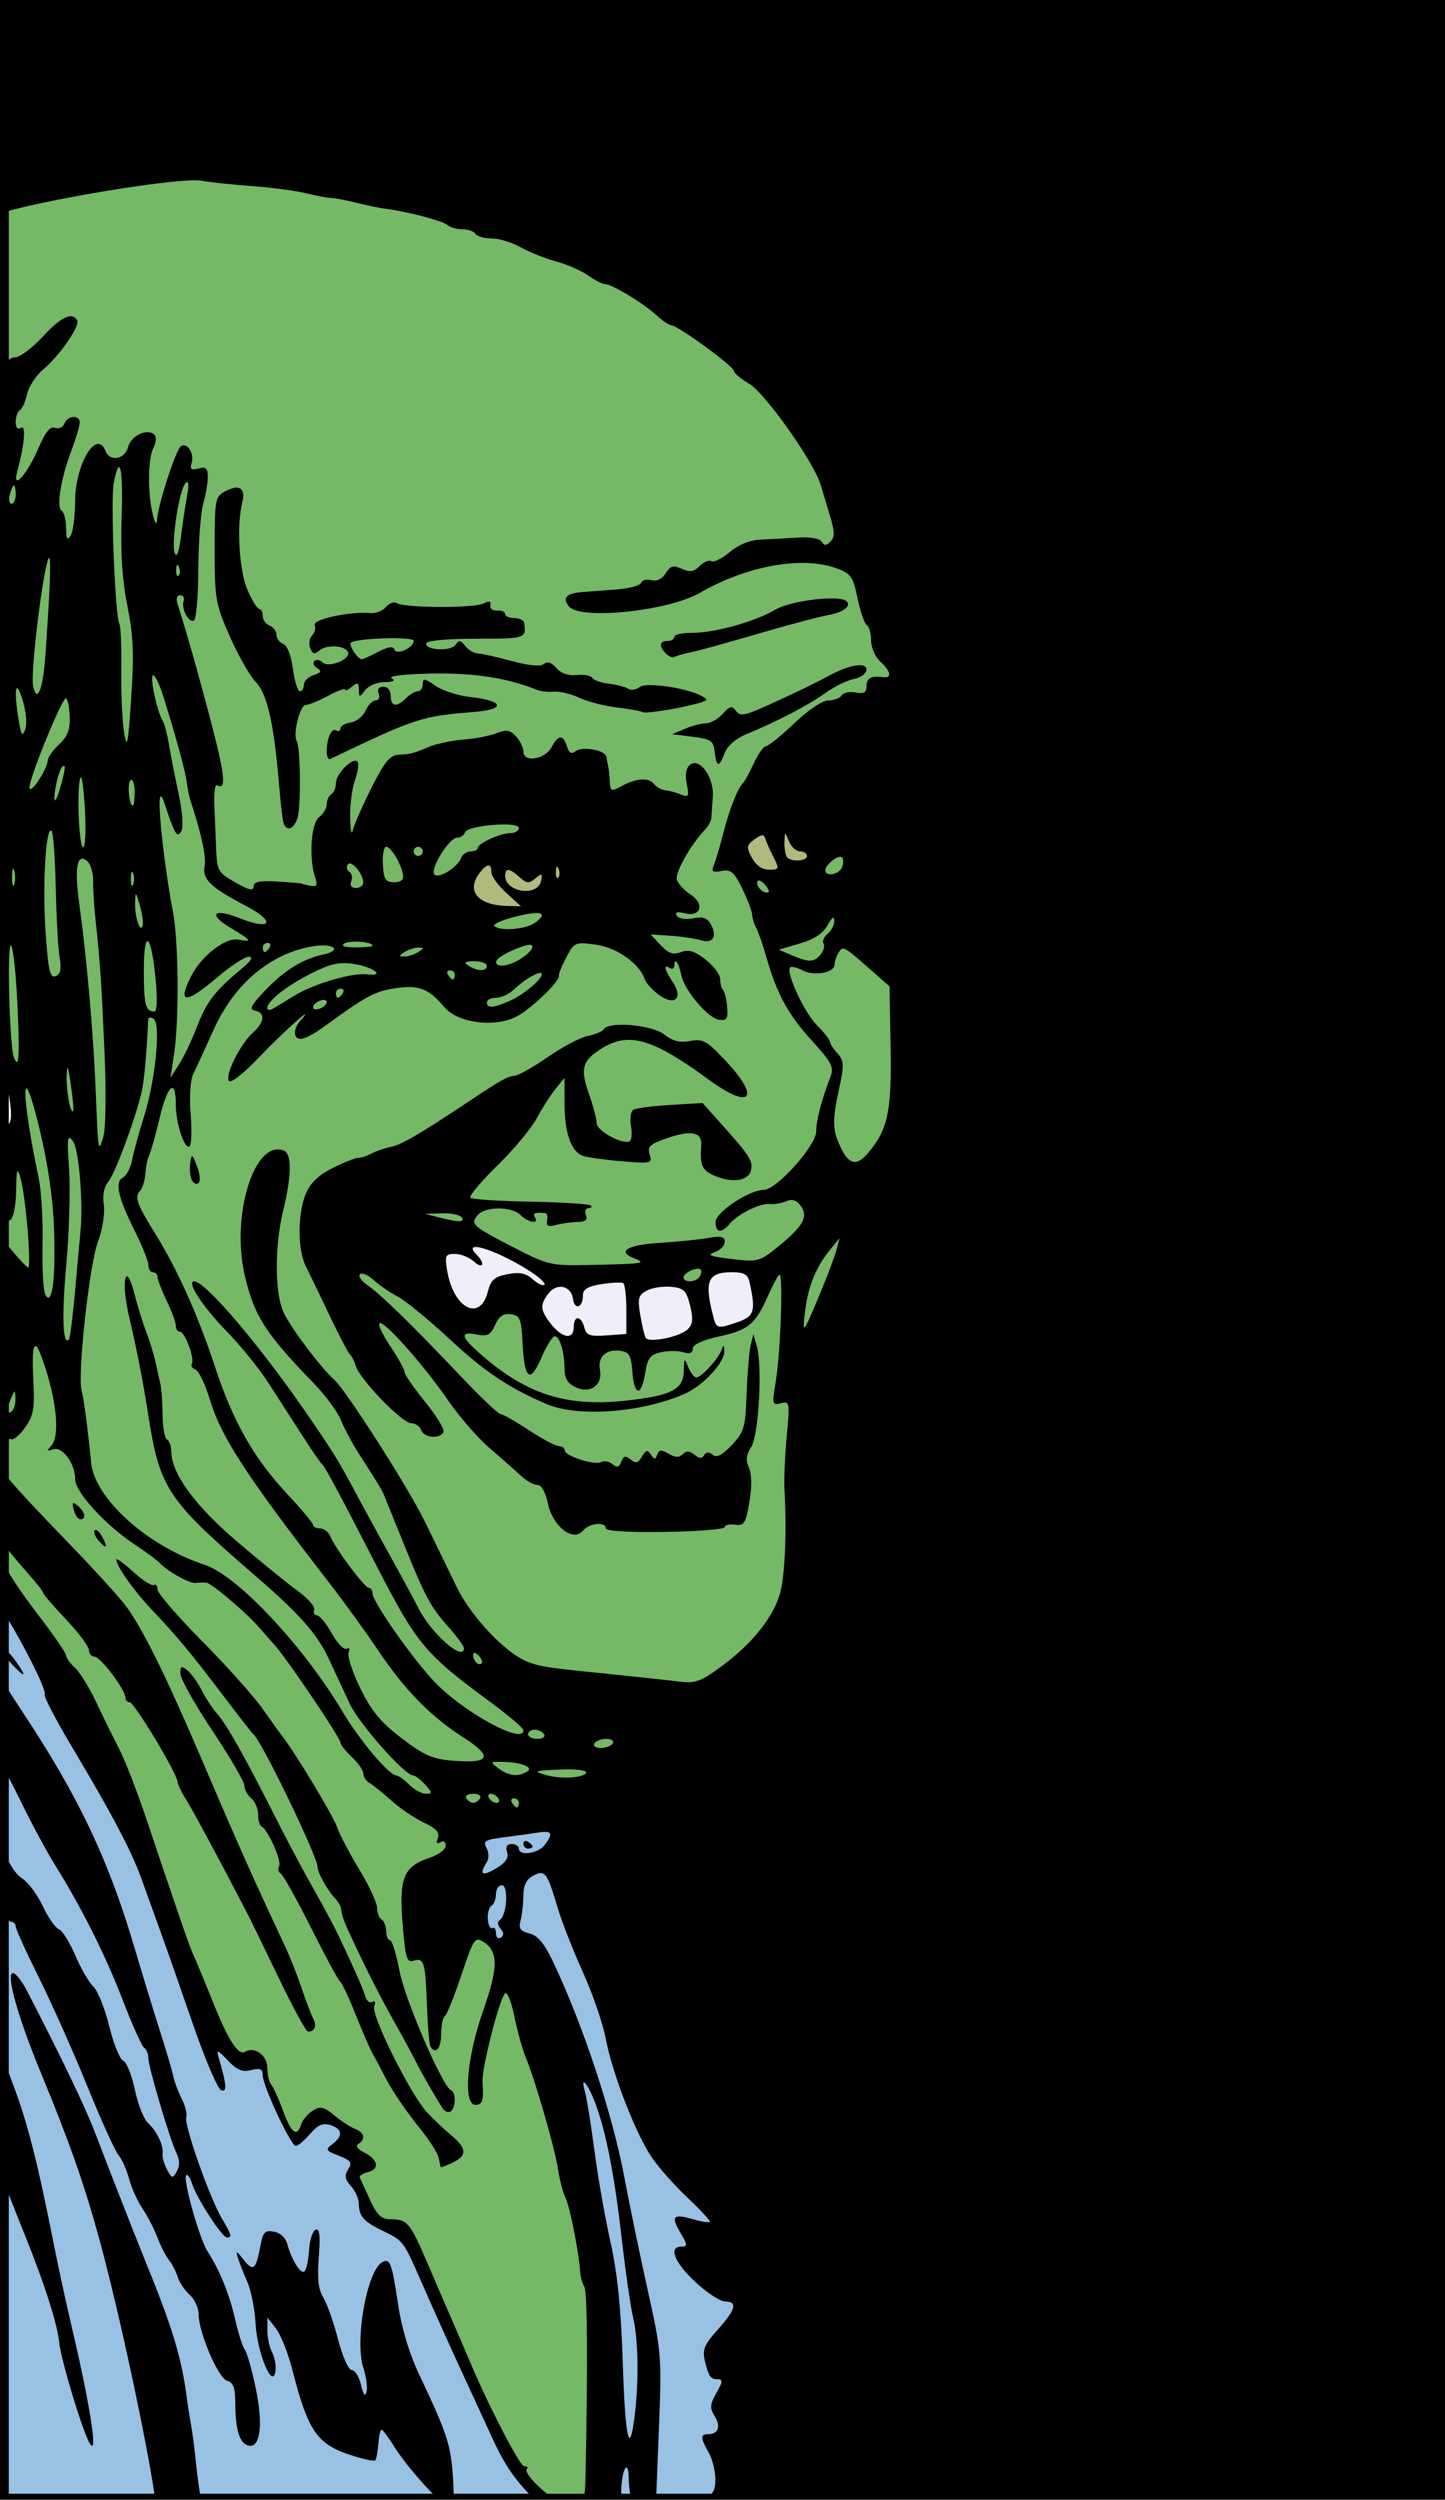 <?xml version="1.0" encoding="UTF-8"?>
<svg width="89.153mm" height="154.22mm" version="1.1" viewBox="0 0 315.9 546.46" xmlns="http://www.w3.org/2000/svg">
<g transform="translate(-406.68 -151.08)" fill-rule="evenodd">
<rect x="406.68" y="151.08" width="315.9" height="546.46"/>
<path d="m449.56 190.5c-7.017-0.093-30.953 3.933-40.953 6.66v32.572c0.442-0.345 0.886-0.533 1.336-0.533 1.052 0 3.781-2.025 6.062-4.5 3.994-4.333 6.382-5.479 7.533-3.617 0.724 1.171-3.755 7.682-7.385 10.736-1.592 1.34-3.187 3.768-3.545 5.396-0.358 1.629-1.067 3.219-1.574 3.533-0.508 0.314-0.924 1.47-0.924 2.57 0 1.255 0.429 1.734 1.152 1.287 1.155-0.714 0.782 3.635-0.824 9.594-1.161 4.308 2.147 0.652 4.627-5.113 1.54-3.579 2.602-4.887 3.647-4.486 0.811 0.311 1.73-0.1 2.043-0.916 0.69-1.799 3.356-1.985 3.356-0.234-2.8e-4 0.688-0.839 3.5-1.863 6.25-2.338 6.276-3.291 12.286-2.07 13.041 0.514 0.318 0.941 2.014 0.949 3.769 0.012 2.428 0.247 2.831 0.984 1.69 0.533-0.825 0.978-4.2 0.988-7.5 0.026-8.199 4.736-15.989 6.65-11 0.925 2.409 4.249 1.8 4.928-0.904 0.626-2.493 4.254-4.176 5.76-2.67 0.48 0.48 0.377 1.763-0.232 2.902-1.216 2.273-1.267 10.062-0.094 14.672 0.455 1.789 0.812 2.238 0.883 1.109 0.212-3.385 4.149-15.511 5.26-16.197 1.421-0.878 2.955 1.633 2.295 3.756-0.397 1.278-0.044 1.542 1.522 1.133 1.631-0.427 2.041-0.057 2.041 1.84 0 1.305-0.453 3.946-1.008 5.867-0.555 1.921-1.034 8.321-1.064 14.223-0.03 5.902-0.454 10.978-0.941 11.279-1.119 0.692-2.866-2.591-2.268-4.26 0.247-0.688-0.092-1.25-0.752-1.25-0.692 0-0.96 0.741-0.633 1.75 1.866 5.759 5.116 17.247 7.674 27.135 2.754 10.645 3.016 13.865 1.031 12.639-0.453-0.28-0.732 1.626-0.619 4.234s0.293 6.992 0.4 9.742c0.184 4.708 0.428 5.135 4.188 7.281 2.986 1.706 3.992 1.928 3.992 0.887 0-1.054 1.276-1.315 5.25-1.07 2.888 0.177 5.25 0.375 5.25 0.439 0 0.064 0.832 0.273 1.848 0.465 1.501 0.284 1.71-0.058 1.113-1.826-1.408-4.171-0.895-11.884 0.877-13.18 0.914-0.669 1.662-1.927 1.662-2.797 0-0.869 0.45-1.859 1-2.199s1-1.422 1-2.404c0-2.056 3.675-5.755 4.699-4.731 0.377 0.377 0.15 2.17-0.506 3.982-0.655 1.813-1.14 5.514-1.076 8.225s0.304 4.028 0.535 2.928 2.053-5.263 4.047-9.25c2.88-5.758 4.109-7.276 5.965-7.375 2.801-0.15 3.029-0.209 6.775-1.756 1.616-0.667 4.991-1.371 7.5-1.565 2.509-0.194 5.755-0.819 7.213-1.391 2.148-0.842 2.955-0.705 4.25 0.727 0.879 0.972 1.598 2.471 1.598 3.332 0 2.433 4.709 1.687 6.133-0.973 1.497-2.796 2.541-2.857 3.385-0.197 0.451 1.421 1.01 1.757 1.816 1.09 1.47-1.215 6.615-0.291 6.818 1.225 0.084 0.623 0.257 1.583 0.385 2.133 0.128 0.55 0.284 2.028 0.348 3.285 0.104 2.063 0.334 2.165 2.365 1.049 3.324-1.827 6.102-2.061 7.242-0.613 0.555 0.704 1.683 1.342 2.508 1.418s2.358 0.49 3.408 0.918c1.698 0.693 1.841 0.44 1.293-2.301-0.395-1.973-0.15-3.468 0.68-4.156 2.104-1.746 5.309 2.662 5.016 6.9-0.133 1.925-0.276 4.032-0.318 4.68-0.042 0.648-0.641 1.773-1.328 2.5-3.321 3.51-6.749 9.658-6.193 11.105 0.337 0.878 1.685 2.299 2.996 3.158 3.136 2.055 2.229 4.971-1.272 4.092-1.695-0.425-2.23-0.264-1.742 0.525 0.41 0.663 1.9 0.903 3.562 0.57 2.196-0.439 3.107-0.11 3.926 1.42 1.405 2.625 0.326 4.197-2.307 3.361-1.161-0.369-4.096-0.803-6.521-0.967l-4.41-0.299 2.217 2.359c1.717 1.828 2.716 2.17 4.434 1.518 1.685-0.641 2.977-0.247 5.389 1.641 1.744 1.365 3.172 3.274 3.172 4.242s0.291 2.051 0.646 2.406c0.355 0.355 0.756 2.031 0.889 3.723 0.204 2.588-0.082 3.026-1.795 2.769-2.436-0.365-7.599-6.482-8.229-9.748-0.502-2.606-1.512-4.051-1.512-2.164 0 0.674-0.45 0.947-1 0.607-1.463-0.904-1.225 0.229 0.648 3.088 2.339 3.57 0.443 5.303-3.035 2.775-1.409-1.024-2.804-2.572-3.1-3.438-1.171-3.434-6.11-6.907-10.719-7.539-4.468-0.612-4.672-0.526-6.41 2.74-0.987 1.855-1.719 3.664-1.625 4.019 0.311 1.175-6.201 7.432-9.391 9.021-4.852 2.418-12.777 1.324-15.717-2.17-3.421-4.065-5.565-4.866-10.852-4.053-4.344 0.668-6.244 1.708-15.697 8.584-1.869 1.359-4.006 2.471-4.75 2.471-1.696 0-1.752-2.153-0.104-4.002 3.764-4.221-3.491 2.185-8.865 7.828-3.652 3.834-6.385 5.982-6.787 5.332-0.845-1.367 2.497-8.03 5.297-10.562 2.54-2.297 2.718-4.33 0.418-4.773-1.337-0.258-0.869-1.185 2.25-4.455 4.198-4.401 8.205-6.866 12.729-7.83 4.122-0.879 2.297-2.502-2.059-1.83-9.353 1.442-17.386 8.118-21.943 18.236-1.872 4.156-3.893 8.547-4.488 9.756-0.63 1.279-0.861 4.942-0.555 8.762 0.29 3.61 0.172 6.783-0.262 7.051-1.089 0.673-2.984-5.106-2.984-9.102 0-5.946-1.756-4.53-3.531 2.848-0.959 3.984-2 7.692-2.316 8.24-0.316 0.549-0.674 2.296-0.795 3.883-0.121 1.587-0.667 3.329-1.211 3.873-1.235 1.235-0.628 2.929 3.312 9.246 4.801 7.697 9.436 18.003 13.07 29.057 4 12.168 8.54 20.157 15.922 28.025 3.053 3.254 5.549 6.255 5.549 6.668 0 0.413 0.691 0.75 1.533 0.75 0.843 0 1.855 0.787 2.25 1.75 1.107 2.696 7.502 11.25 8.41 11.25 0.444 0 0.807 0.54 0.807 1.199 0 1.753 8.211 13.558 13.197 18.975 6.201 6.736 19.803 14.268 19.803 10.965 0-0.474-3.263-3.26-7.25-6.189-14.195-10.43-16.039-12.629-24.695-29.449-8.472-16.463-11.446-22.014-12.057-22.5-0.346-0.275-2.286-3.087-4.312-6.25s-5.353-8.329-7.393-11.482c-2.039-3.153-5.977-8.051-8.75-10.885-5.573-5.696-9.331-11.383-7.521-11.383 2.544 0 15.121 14.927 25.699 30.5 5.309 7.816 5.849 8.706 10.025 16.518 1.622 3.034 4.948 9.109 7.389 13.5 2.441 4.391 5.097 9.302 5.902 10.914 2.76 5.526 9.963 11.851 9.963 8.75 0-0.45-1.55-2.561-3.445-4.691-3.895-4.378-5.029-6.505-9.869-18.49-1.888-4.675-3.712-9.175-4.053-10-0.623-1.508-0.989-2.117-5.701-9.482-1.413-2.209-3.152-5.471-3.863-7.246-0.711-1.776-3.379-5.382-5.93-8.016-10.571-10.914-12.984-14.674-15.039-23.447-3.095-13.21 2.06-29.879 8.479-27.416 1.811 0.695 1.777 5.343-0.098 13.107-1.866 7.727-1.877 17.617-0.023 22.053 1.288 3.084 8.093 12.181 11.172 14.938 2.623 2.348 16.223 23.641 19.807 31.01 2.14 4.4 5.281 10.849 6.979 14.332 3.196 6.557 10.758 14.52 15.516 16.336 2.88 1.099 4.221 1.296 19.07 2.795 5.775 0.583 12.209 1.28 14.295 1.549 3.244 0.417 4.563-0.081 9.107-3.438 6.401-4.729 10.875-10.222 12.566-15.424 1.161-3.57 1.64-13.655 1.1-23.15-0.125-2.2 0.096-7.462 0.492-11.693 0.69-7.374 0.637-7.67-1.283-7.168-1.897 0.496-1.957 0.241-1.115-4.807 1.058-6.348 1.65-23.833 0.789-23.301-0.332 0.205-1.463 2.308-2.514 4.672-2.748 6.183-4.245 7.42-10.688 8.844-3.676 0.813-5.75 1.779-5.75 2.68 0 0.958-0.645 1.204-2.022 0.768-1.112-0.353-3.309-0.361-4.881-0.016-2.399 0.527-2.961 1.263-3.49 4.576-0.833 5.209-2.412 5.037-2.799-0.305-0.258-3.566-0.679-4.302-2.613-4.576-3.098-0.439-5.012 1.334-4.475 4.144 0.637 3.333-2.054 5.308-5.25 3.852-1.755-0.8-2.475-1.929-2.484-3.898-0.019-3.816-1.035-7.271-2.139-7.271-0.505 0-1.818 2.1-2.918 4.666-2.476 5.776-3.719 4.821-4.125-3.166-0.272-5.343-0.55-6.035-2.545-6.318-1.622-0.23-2.574 0.415-3.449 2.336-1.005 2.207-1.681 2.559-4.01 2.094-3.535-0.707-3.55 0.336-0.051 3.51 10.484 9.508 19.422 12.457 33.039 10.904 9.709-1.107 12.189-2.424 12.275-6.516 0.059-2.803 0.125-2.855 0.967-0.76 0.497 1.238 1.292 2.25 1.764 2.25 1.089 0 4.777-4.023 5.5-6 0.449-1.227 0.562-1.195 0.627 0.174 0.119 2.52-4.691 7.698-8.791 9.463-9.558 4.114-23.289 5.096-30.131 2.156-8.22-3.532-13.44-7.023-21-14.045-4.675-4.342-9.85-8.589-11.5-9.438-1.65-0.849-4.011-2.468-5.246-3.598s-2.585-1.706-3-1.281c-0.415 0.425 0.336 1.513 1.668 2.42 2.839 1.933 9.513 8.45 20.395 19.914 4.299 4.529 8.199 8.234 8.664 8.234 0.465 0 3.237 1.575 6.16 3.5 2.923 1.925 5.888 3.5 6.588 3.5 0.7 0 1.272 0.416 1.272 0.924 0 1.249 6.693 3.386 8.025 2.562 0.585-0.361 1.666-0.158 2.402 0.453 1.016 0.843 1.492 0.717 1.969-0.525 0.493-1.284 0.932-1.386 2.035-0.471 1.106 0.918 1.636 0.782 2.471-0.637 0.862-1.465 1.231-1.549 1.959-0.443 0.758 1.151 0.973 1.151 1.387 0 0.389-1.082 0.905-1.119 2.494-0.184 1.44 0.848 2.307 0.873 3.088 0.092 0.781-0.781 1.494-0.749 2.539 0.119 1.038 0.861 1.647 0.893 2.131 0.109 0.457-0.74 1.072-0.77 1.887-0.094 0.859 0.713 2.059 0.099 4.16-2.127 2.698-2.859 2.979-3.826 3.242-11.203 0.159-4.441 0.554-9.201 0.879-10.576l0.592-2.5 0.75 2.627c1.268 4.436 0.427 19.557-1.228 22.092-1.101 1.685-1.229 2.866-0.492 4.512 0.634 1.415 0.673 4.155 0.105 7.5-0.794 4.681-1.146 5.235-3.144 4.957-1.238-0.172-2.25 0.067-2.25 0.531 0 0.464-5.85 0.934-13 1.045-7.98 0.124-13-0.178-13-0.781 0-1.524-3.609-1.157-4.99 0.508-2.124 2.559-6.596-0.884-7.652-5.891-0.531-2.517-1.426-4.1-2.316-4.1-0.798 0-2.412-0.9-3.588-2s-4.236-3.8-6.803-6-6.68-6.925-9.141-10.5c-5.383-7.82-14.163-17.679-15-16.842-0.331 0.331 0.768 2.634 2.443 5.117 1.676 2.483 3.047 4.972 3.047 5.529s2.052 3.53 4.559 6.607c2.506 3.077 4.278 6.043 3.939 6.592-0.942 1.524-4.211 1.185-4.859-0.504-0.317-0.825-1.312-1.5-2.213-1.5-1.933 0-11.143-9.516-12.061-12.461-0.349-1.121-0.925-2.264-1.279-2.539-0.355-0.275-2.36-4.1-4.457-8.5s-4.446-9.273-5.221-10.83c-1.812-3.644-1.805-11.476 0.016-15.832 0.987-2.362 2.784-4.085 5.859-5.621 2.44-1.218 4.955-2.217 5.59-2.217s1.936-0.423 2.891-0.939 2.912-1.185 4.35-1.484c2.293-0.478 6.395-2.884 17.287-10.143 6.702-4.466 8.175-5.291 9.6-5.361 0.825-0.041 4.118-1.891 7.316-4.111s7.144-4.302 8.77-4.627c1.625-0.325 3.198-0.984 3.494-1.463 1.095-1.772 10.5-0.952 13.168 1.147 1.863 1.466 3.421 1.854 5.703 1.426 2.801-0.525 3.646-0.046 7.844 4.441 7.685 8.216 5.332 10.701-3.795 4.01-12.214-8.955-17.382-10.483-23.283-6.885-4.37 2.664-4.88 4.442-2.889 10.049 0.92 2.591 1.672 5.46 1.672 6.375 0 1.671 5.802 4.807 7.244 3.916 0.42-0.26 0.535-1.767 0.256-3.35s-0.043-3.164 0.523-3.514c0.566-0.35 4.202-0.825 8.08-1.057l7.051-0.422 3.35 3.746c6.911 7.726 7.575 8.701 7.289 10.699-0.36 2.513-3.849 3.18-7.887 1.508-2.855-1.182-3.39-2.344-3.041-6.596 0.246-2.995-2.034-3.527-7.357-1.713-3.888 1.325-4.477 1.868-3.924 3.609 0.624 1.966 0.37 2.026-6.217 1.467-3.777-0.32-7.593-0.866-8.48-1.211-2.478-0.963-3.884-5.032-3.908-11.314l-0.021-5.703-2.012 2.5c-1.107 1.375-2.936 4.247-4.064 6.381-1.129 2.134-4.995 6.765-8.592 10.291-3.596 3.526-6.254 6.697-5.906 7.045 0.348 0.348 6.287 0.736 13.197 0.863 6.91 0.127 12.831 0.499 13.158 0.826 0.327 0.327 0.085 0.594-0.539 0.594-0.624 0-0.877 0.675-0.561 1.5 0.411 1.07-0.1 1.504-1.781 1.514-1.296 8e-3 -3.403 0.294-4.682 0.637-1.776 0.475-2.248 0.252-2-0.947 0.179-0.864-0.013-1.601-0.426-1.637-2.251-0.197-2.807 0.033-2.25 0.934 0.965 1.561-1.469 1.173-3.143-0.5-1.955-1.955-7.757-1.928-9.393 0.043-1.624 1.957-1.161 2.366 8.115 7.15 7.197 3.712 8.006 3.899 16 3.731 12.41-0.262 12.941-0.343 10.002-1.518-3.77-1.507-1.25-2.914 5.998-3.35 3.531-0.212 8.107-0.677 10.17-1.033 2.949-0.509 3.75-0.327 3.75 0.848 0 0.822-1.012 1.843-2.25 2.269-1.74 0.599-0.89 0.934 3.75 1.471 5.808 0.672 6.137 0.584 10.252-2.775 5.445-4.445 6.576-6.507 4.856-8.859-0.935-1.278-1.868-1.564-3.213-0.984-1.042 0.449-2.657 0.723-3.59 0.609-2.054-0.251-6.962 2.18-8.75 4.334-1.77 2.133-3.055 1.967-3.055-0.393 0-2.143 7.33-7.043 10.537-7.043 2.784 0 11.463-9.686 11.463-12.793 0-2.421 1.137-6.765 3.148-12.045 0.761-1.998 0.155-3.144-4.152-7.857-5.14-5.624-7.667-10.284-9.924-18.305-0.697-2.475-1.673-5.281-2.17-6.236-0.496-0.955-0.902-2.275-0.902-2.934 0-0.659-0.96-3.182-2.133-5.606-1.809-3.736-2.503-4.336-4.559-3.943-1.942 0.371-2.285 0.141-1.723-1.158 0.386-0.892 1.335-4.098 2.107-7.123 1.352-5.294 3.198-9.953 4.357-11 0.305-0.275 1.339-2.188 2.299-4.25s2.163-3.75 2.674-3.75 3.289-2.25 6.172-5c3.069-2.928 6.164-5 7.465-5 1.222 0 2.526-0.492 2.898-1.094s1.748-0.889 3.059-0.639c1.82 0.348 2.383 0.015 2.383-1.406 0-1.776 1.001-2.293 3.75-1.935 1.866 0.242 1.511-1.38-0.75-3.426-1.1-0.995-2-3.063-2-4.596s-0.419-3.044-0.932-3.361-1.427-2.96-2.031-5.871c-0.994-4.786-1.442-5.416-4.672-6.584-7.486-2.707-19.558-0.518-29.832 5.41-6.861 3.959-26.076 5.963-28.553 2.978-1.561-1.881-0.663-2.88 2.84-3.162 1.475-0.119 4.904-0.382 7.621-0.584 2.717-0.202 5.1-0.852 5.297-1.443 0.197-0.591 1.205-0.853 2.24-0.582 1.18 0.308 2.348-0.253 3.129-1.504 1.021-1.635 1.657-1.811 3.51-0.967 1.756 0.8 2.627 0.666 3.902-0.609 0.903-0.903 2.065-1.382 2.582-1.062 0.517 0.319 2.315-0.576 3.996-1.99 1.928-1.622 4.414-2.629 6.731-2.727 2.02-0.085 5.686-0.287 8.146-0.447 2.672-0.174 4.771 0.187 5.209 0.896 0.565 0.914 1.013 0.909 1.945-0.023 0.949-0.949 0.933-2.139-0.074-5.49-0.708-2.354-1.653-5.493-2.1-6.975-1.498-4.972-12.119-19.971-15.594-22.021-1.848-1.091-3.361-2.364-3.361-2.832 0-0.975-12.3-9.953-13.637-9.953-0.486 0-2.004-1.023-3.373-2.275-2.909-2.66-9.643-6.725-11.143-6.725-0.571 0-2.236-0.853-3.701-1.897-1.465-1.043-4.606-2.42-6.979-3.059-2.373-0.639-5.87-2.036-7.771-3.103s-4.766-1.941-6.367-1.941-3.189-0.45-3.529-1-1.627-1-2.859-1-2.667-0.402-3.189-0.895c-0.957-0.901-8.809-2.982-13.451-3.566-1.375-0.173-4.3-0.77-6.5-1.326-2.2-0.556-4.675-1.029-5.5-1.051-0.825-0.021-3.3-0.486-5.5-1.031-2.2-0.545-7.6-1.259-12-1.586s-9.208-0.838-10.684-1.135c-0.329-0.066-0.791-0.102-1.367-0.109zm-16.889 62.695c-0.302 0.038-0.691 1.184-1.137 3.562-0.705 3.76 0.328 29.231 1.246 30.717 0.296 0.479 0.483 5.002 0.414 10.049-0.069 5.047 0.209 11.201 0.617 13.676 0.633 3.835 0.86 2.727 1.547-7.5 0.645-9.602 0.478-13.633-0.834-20.18-1.132-5.645-1.521-11.612-1.26-19.25 0.246-7.173-0.017-11.146-0.594-11.074zm14.986 3.289c-0.1-0.026-0.237 0.045-0.41 0.215-1.384 1.357-3.206 13.171-2.359 15.295 0.435 1.091 0.92-0.199 1.346-3.576 0.366-2.905 0.974-6.955 1.35-9 0.348-1.892 0.375-2.856 0.074-2.934zm-37.93 0.715c-0.211 0-0.619 0.9-0.906 2-0.288 1.1-0.116 2 0.383 2s0.906-0.9 0.906-2-0.172-2-0.383-2zm7.695 15.822c-0.086-0.012-0.198 0.215-0.334 0.678-1.389 4.714-3.704 24.478-3.186 27.191 0.804 4.203 2.158 1.051 2.674-6.227 1.032-14.545 1.309-21.579 0.846-21.643zm28.053 1.523c-0.152-0.023-0.255 0.344-0.285 1.072-0.043 1.054 0.193 1.645 0.525 1.312 0.332-0.332 0.367-1.196 0.078-1.918-0.12-0.299-0.227-0.453-0.318-0.467zm-5.289 24.141c-0.029-3e-3 -0.056 3e-3 -0.08 0.018-0.709 0.438 0.961 8.137 2.17 10.004 0.359 0.554 0.95 2.804 1.312 5 0.362 2.196 1.313 7.052 2.113 10.791 0.872 4.077 1.108 7.416 0.59 8.342-0.866 1.547-1.468 0.539-3.611-6.033-1.281-3.928-1.477-0.688-0.494 8.117 0.56 5.013 1.559 11.771 2.221 15.018 1.325 6.497 1.489 23.923 0.299 31.758l-0.76 5 1.908-3c1.05-1.65 2.762-5.235 3.803-7.969 2.15-5.646 3.966-8.013 9.953-12.979 2.008-1.665 2.485-2.5 1.441-2.522-0.858-0.017-3.933 1.994-6.832 4.469-7.048 6.016-8.905 5.875-5.644-0.43 2.229-4.311 7.476-8.314 10.211-7.791 3.222 0.616 2.942 0.203-1.768-2.606-4.959-2.957-3.616-4.34 2.023-2.084 6.985 2.795 8.035 0.812 1.412-2.668-7.801-4.1-9.594-5.832-9.039-8.734 0.381-1.991-0.752-7.231-3.068-14.188-0.275-0.825-0.643-2.625-0.818-4-0.324-2.546-2.174-9.341-5.094-18.715-0.838-2.689-1.811-4.749-2.248-4.799zm-29.814 2.842c-0.402 0.151-0.308 2.758 0.41 7.106 0.541 3.273 0.778 3.584 1.416 1.859 0.439-1.188 0.186-3.933-0.594-6.432-0.571-1.83-0.991-2.624-1.232-2.533zm10.764 2.188c-0.737-0.456-8.028 17.305-8.018 19.531 4e-3 0.8 0.899 0.103 1.992-1.547s1.99-3.583 1.994-4.297c4e-3 -0.714 1.121-2.33 2.482-3.592 1.85-1.715 2.44-3.229 2.336-5.994-0.076-2.035-0.431-3.881-0.787-4.102zm-0.479 14.762c-0.086-9e-3 -0.203 0.064-0.354 0.223-0.522 0.55-1.222 2.8-1.555 5-0.648 4.284 0.499 2.353 1.783-3 0.343-1.429 0.382-2.196 0.125-2.223zm3.686 2.516c-0.087 8e-3 -0.17 0.24-0.248 0.707-0.701 4.211 0.064 16.207 0.922 14.449 0.389-0.797 0.453-5.049 0.143-9.449-0.264-3.737-0.556-5.731-0.816-5.707zm11.076 0.58c-0.056-6e-3 -0.114 8e-3 -0.174 0.045-0.806 0.498-0.366 5.582 0.482 5.582 0.211 0 0.383-1.376 0.383-3.059 0-1.472-0.298-2.525-0.691-2.568zm81.1 9.736c-3.346 0.04-7.867 0.768-8.191 1.74-0.211 0.633-0.984 1.15-1.719 1.15-1.686 0-5.851 6.619-5.016 7.971 0.746 1.206 5.079-1.385 5.902-3.529 0.304-0.792 1.242-1.441 2.084-1.441 0.842 0 1.535-0.338 1.539-0.75 0.011-1.015 4.957-3.25 7.191-3.25 0.99 0 1.801-0.505 1.801-1.123 0-0.567-1.584-0.791-3.592-0.768zm-98.668 1.336c-1.186-0.377-1.903 11.995-1.223 21.969 0.587 8.615 0.969 10.338 2.189 9.869 1.091-0.419 1.323-1.513 0.887-4.176-0.325-1.984-0.704-8.857-0.842-15.273-0.138-6.417-0.542-11.956-0.896-12.311-0.039-0.039-0.077-0.066-0.115-0.078zm73.248 3.555c-0.518 0-0.84 1.742-0.715 3.871 0.192 3.264 0.575 3.871 2.451 3.875 1.5 3e-3 2.136-0.525 1.951-1.621-0.413-2.455-2.623-6.125-3.688-6.125zm7.012 0c-0.55 0-1 0.45-1 1s0.45 1 1 1 1-0.45 1-1-0.45-1-1-1zm92.287 2.18c-1.039-0.027-3.287 1.84-3.287 2.943 0 1.509 3.034 0.956 3.656-0.666 0.326-0.849 0.322-1.813-8e-3 -2.143-0.089-0.089-0.213-0.131-0.361-0.135zm-165.77 0.41c-1.288 0.102-1.511 3.575-0.604 10.037 1.545 10.997 3.053 27.992 3.539 39.873 0.596 14.566 0.579 14.453 1.674 11 0.551-1.737 0.683-9.317 0.314-18-0.659-15.513-0.969-20.141-1.98-29.5-0.327-3.025-0.568-6.91-0.535-8.635 0.033-1.724-0.574-3.661-1.348-4.303-0.41-0.34-0.763-0.496-1.061-0.473zm58.408 1.047c-0.139 0.02-0.256 0.095-0.342 0.234-0.337 0.545-0.174 1.261 0.361 1.592 0.535 0.331 0.718 1.263 0.408 2.07-0.351 0.915 0.043 1.467 1.045 1.467 0.884 0 1.592-0.562 1.574-1.25-0.044-1.717-2.077-4.254-3.047-4.113zm-73.492 1.16c-0.129 0.07-0.222 0.672-0.234 1.703-0.02 1.65 0.187 2.447 0.461 1.77 0.274-0.677 0.291-2.027 0.037-3-0.095-0.365-0.186-0.514-0.264-0.473zm26.037 0.666c-0.181-0.067-0.308 0.506-0.309 1.537 0 1.375 0.227 1.938 0.504 1.25s0.277-1.812 0-2.5c-0.069-0.172-0.135-0.265-0.195-0.287zm136.91 1.887c-0.047 9e-3 -0.086 0.029-0.117 0.06-0.693 0.694 0.715 2.59 1.924 2.59 0.663 0 0.588-0.573-0.201-1.523-0.609-0.734-1.279-1.192-1.605-1.127zm-136.11 3.055c-0.102 0.073-0.137 0.676-0.174 1.764-0.103 3.057 1.094 6.783 1.647 5.125 0.203-0.609-0.064-2.611-0.594-4.449-0.505-1.752-0.748-2.534-0.879-2.439zm87.549 4.074c-0.987 3e-3 -2.567 0.267-4.689 0.811-2.846 0.728-4.864 1.636-4.482 2.018 1.21 1.21 6.904 0.748 8.918-0.725 1.894-1.385 1.898-2.108 0.254-2.103zm64.918 1.043c-0.237-8e-3 -0.655 0.532-1.24 1.609-0.967 1.78-2.921 3.072-6.045 3.994l-4.615 1.363 2.836 1.211c3.763 1.608 4.858 1.581 6.299-0.154 0.665-0.801 0.949-1.875 0.633-2.387-0.316-0.512 0.095-1.486 0.914-2.166 0.819-0.68 1.471-1.968 1.449-2.863-0.01-0.4-0.088-0.603-0.23-0.607zm-149.91 5.096c-0.47-0.021-0.818 2.104-0.818 6.518 0 7.404 0.38 8.865 2.297 8.865 0.593 0 0.692-2.785 0.26-7.25-0.516-5.329-1.206-8.109-1.738-8.133zm45.488 0.104c-1.052-5.1e-4 -2.036 0.127-2.492 0.416-0.838 0.531 0.045 0.838 2.436 0.848 2.062 8e-3 3.75-0.156 3.75-0.367 0-0.542-1.941-0.896-3.693-0.896zm-19.246 0.279c-0.582 0-1.061 0.45-1.061 1s0.199 1 0.441 1 0.719-0.45 1.059-1 0.143-1-0.439-1zm57.324 0.412c-0.275-9e-3 -0.652 0.057-1.135 0.211-3.336 1.066-6.25 2.72-6.25 3.547 0 1.358 2.892 0.947 5.535-0.785 2.311-1.514 3.039-2.935 1.85-2.973zm-113.49 0.15c-0.81 0.5-0.23 21.782 0.662 24.332 1.147 3.278 1.376-0.328 0.775-12.18-0.352-6.954-0.999-12.423-1.438-12.152zm89.102 0.469c-0.825 0-2.175 0.436-3 0.969-1.333 0.862-1.333 0.971 0 0.971 0.825 0 2.175-0.438 3-0.971 1.333-0.862 1.333-0.969 0-0.969zm92.764 0.227c-0.341 0.052-0.552 0.379-0.854 0.855-0.483 0.763-0.886 1.942-0.895 2.619-0.022 1.809-4.49 2.619-7.008 1.272-1.198-0.641-2.413-0.931-2.699-0.645-1.02 1.02 3.084 9.881 5.863 12.66 1.555 1.555 2.828 3.165 2.828 3.576s0.739 1.564 1.641 2.561c1.468 1.622 1.499 2.469 0.289 8.078-1.498 6.943-1.389 8.971 0.701 13.016 1.669 3.229 3.302 3.478 5.555 0.848 4.481-5.233 5.319-9.045 5.076-23.098l-0.234-13.5-3.764-3.309c-4.368-3.84-5.749-5.049-6.5-4.934zm-80.514 2.758c-2.143 0.012-2.419 0.229-1.25 0.984 1.956 1.264 4 1.264 4 0 0-0.55-1.238-0.993-2.75-0.984zm-28.449 0.402c-2.081-5e-3 -3.93 0.614-7.059 2.18-5.428 2.716-9.742 6.098-9.742 7.637 0 0.487 0.562 0.553 1.25 0.146 0.688-0.406 2.825-1.704 4.75-2.883 4.226-2.589 12.613-5.033 15.863-4.623 4.046 0.511 1.414-1.574-2.848-2.256-0.802-0.128-1.521-0.2-2.215-0.201zm23.141 1.582c-0.582 0-0.781 0.45-0.441 1s0.818 1 1.061 1 0.439-0.45 0.439-1-0.476-1-1.059-1zm19.707 0.553c-0.971 0.029-3.751 1.731-5.812 3.697-1.009 0.963-2.736 1.75-3.836 1.75s-2 0.45-2 1c0 1.315 1.29 1.264 4.703-0.189 3.169-1.349 7.297-4.739 7.297-5.992 0-0.189-0.128-0.272-0.352-0.266zm-43.588 3.447c-0.582 0-1.061 0.45-1.061 1s0.199 1 0.441 1 0.719-0.45 1.059-1 0.143-1-0.439-1zm-3.607 2.471c-0.111-0.01-0.237-5e-3 -0.371 0.014-0.179 0.025-0.376 0.075-0.582 0.154-0.825 0.317-1.5 0.964-1.5 1.438 0 0.474 0.675 0.602 1.5 0.285 0.825-0.317 1.5-0.962 1.5-1.435 0-0.267-0.213-0.425-0.547-0.455zm-38.131 3.856c-0.212 0.02-0.348 0.143-0.357 0.365-0.313 7.12-0.878 13.404-1.422 15.809-1.3 5.753-5.846 18.013-7.309 19.711-0.934 1.084-1.291 2.915-0.977 5 0.288 1.907-0.274 5.39-1.338 8.289-1.837 5.005-4.46 29.094-3.519 32.322 0.45 1.544 1.297 7.947 2.103 15.904 0.788 7.776 12.377 18.164 24.789 22.219 7.119 2.326 21.549 17.682 30.119 32.055 3.806 6.382 10.221 14 11.791 14 0.438 0 1.697 0.9 2.797 2s2.746 2 3.656 2c1.488 0 1.471-0.201-0.156-2-0.995-1.1-2.17-2-2.611-2-1.845 0-11.874-11.356-13.904-15.744-1.21-2.615-3.269-7.039-4.578-9.83-2.517-5.368-6.408-9.764-15.857-17.926-19.543-16.879-21.043-19.136-23.609-35.5-1.204-7.678-2.302-13.295-4.209-21.547-1.77-7.66-0.687-12.135 1.18-4.873 0.695 2.706 1.868 6.495 2.606 8.42s1.639 4.85 2.006 6.5 0.87 3.9 1.117 5c0.247 1.1 0.455 4.127 0.463 6.727 8e-3 2.6 0.439 4.988 0.957 5.309 0.518 0.32 0.941 1.473 0.941 2.559 0 4.82 5.015 11.746 14.203 19.619 5.114 4.382 11.132 9.285 13.375 10.895 2.243 1.61 3.892 3.482 3.666 4.16-0.226 0.678 0.049 1.232 0.609 1.232 0.561 0 2.02 1.781 3.244 3.959 1.224 2.178 2.68 3.679 3.234 3.336 0.577-0.356 0.767 5e-3 0.445 0.844-0.309 0.806 0.852 4.346 2.58 7.867 2.43 4.95 4.484 7.42 9.061 10.896 5.08 3.859 6.727 4.554 11.623 4.908 7.756 0.561 8.28-0.989 1.748-5.168-7.067-4.521-12.815-10.405-18.59-19.029-2.62-3.912-7.448-10.579-10.73-14.814-17.808-22.983-23.527-31.736-25.941-39.709-1.049-3.464-2.494-6.524-3.211-6.799s-1.087-0.852-0.822-1.281c0.681-1.103-1.503-7.01-2.592-7.01-0.496 0-0.902-0.591-0.902-1.312s-0.9-3.174-2-5.451c-1.1-2.277-2-4.611-2-5.188 0-0.577-0.45-1.049-1-1.049s-1-0.687-1-1.527c0-0.841-1.285-4.103-2.856-7.25-3.806-7.625-4.549-10.897-2.707-11.928 0.797-0.446 1.696-2.157 1.998-3.803 0.302-1.646 1.472-5.917 2.6-9.492 2.511-7.963 3.732-20.407 2.1-21.416-0.312-0.193-0.601-0.277-0.812-0.258zm-17.975 11.021c-0.109-0.083-0.172 0.483-0.209 1.652-0.107 3.368 0.803 8.394 1.41 7.787 0.162-0.162-0.064-2.768-0.502-5.791-0.342-2.36-0.559-3.542-0.699-3.648zm-9 4.477c-0.7-2e-3 0.167 7.764 2.686 19.676 0.581 2.75 0.954 9.297 0.828 14.549-0.126 5.252 0.174 10.199 0.666 10.994 1.458 2.36 2.215-3.659 1.844-14.68-0.211-6.272-1.336-14.05-3.09-21.363-1.529-6.378-2.514-9.175-2.934-9.176zm9.34 10.822c-0.413 0.113-0.354 1.957-0.019 6.854 0.301 4.4 0.025 13.763-0.611 20.805-1.022 11.306-0.794 17.767 0.578 16.395 0.248-0.248 0.881-5.344 1.406-11.324 0.525-5.981 1.027-11.55 1.115-12.375 0.63-5.896-0.348-17.877-1.596-19.559-0.401-0.54-0.685-0.846-0.873-0.795zm-11.254 7.26c-0.23-0.073-0.301 1.225-0.348 4.285-0.062 4.08-0.819 6.648-1.59 6.494v5.738c0.047 0.058 0.077 0.099 0.125 0.158 1.991 2.43 3.852 4.418 4.137 4.418s0.215-3.741-0.156-8.315-1.071-9.636-1.553-11.25c-0.283-0.947-0.477-1.485-0.615-1.529zm92.758 9.213-3.691 0.117 3 0.764c4.407 1.121 5.693 1.121 5 0-0.34-0.55-2.279-0.946-4.309-0.881zm86.934 5.381-2.039 2.5c-3.153 3.864-4.857 8.035-5.512 13.5-0.661 5.513-0.552 5.361 3.943-5.5 1.252-3.025 2.575-6.625 2.941-8l0.666-2.5zm-31.26 6.738c-1.151 0.142-2.865 1.109-2.865 1.869 0 1.252 2.743 1.117 3.541-0.174 0.363-0.587 0.454-1.272 0.203-1.523-0.174-0.174-0.495-0.219-0.879-0.172zm-144.56 16.904c-0.558 6e-3 -0.712 2.439-0.467 7.305 0.324 6.415 0.074 7.87-1.807 10.512-1.201 1.686-2.576 2.822-3.057 2.525-0.139-0.086-0.305-0.066-0.479-4e-3v8.709c2.23 2.683 6.262 6.981 13.346 14.311 5.316 5.5 10.841 11.578 12.277 13.506 3.516 4.721 8.643 15.051 15.992 32.221 8.812 20.586 11.35 26.28 18.836 42.273 1.03 2.2 2.627 6.25 3.551 9 0.924 2.75 2.064 5.739 2.533 6.643 0.843 1.624 0.356 2.857-1.129 2.857-0.421 0-3.307-5.287-6.412-11.75-3.105-6.463-6.229-12.875-6.943-14.25-6.133-11.809-12.113-22.915-13.408-24.9-0.861-1.32-1.655-3.013-1.766-3.764-0.32-2.182-9.47-17.336-10.467-17.336-0.498 0-0.906-0.444-0.906-0.986 0-1.703-5.439-8.935-6.75-8.975-0.688-0.021-1.25-0.675-1.25-1.453 0-0.778-2.25-3.785-5-6.684-2.75-2.898-5.006-5.525-5.014-5.836-8e-3 -0.311-1.695-2.447-3.75-4.746-1.359-1.52-2.744-3.171-3.74-4.428v4.807c1.465 2.475 3.616 5.553 6.621 9.469 3.236 4.217 5.883 8.086 5.883 8.596s0.867 1.71 1.926 2.668c1.059 0.958 3.126 4.292 4.594 7.406s3.731 7.717 5.029 10.229 3.935 9.261 5.859 15c7.317 21.816 9.632 28.496 10.545 30.434 0.518 1.1 2.382 5.6 4.143 10 3.352 8.378 5.575 11.821 7.047 10.912 2.026-1.252 4.857 0.761 4.857 3.455 0 1.503 0.377 3.161 0.836 3.684 0.459 0.522 1.621 3.087 2.582 5.699 1.837 4.992 3.076 5.92 4.004 2.998 0.306-0.964 1.439-2.303 2.518-2.977 1.655-1.033 2.4-0.864 4.762 1.082 1.54 1.269 3.586 2.594 4.549 2.945 1.977 0.722 2.288 2.251 0.662 3.256-0.667 0.412-0.212 1.114 1.172 1.811 3.099 1.558 3.572 3.65 0.98 4.328-1.18 0.309-2.015 0.843-1.855 1.186 0.16 0.343 1.166 2.536 2.234 4.873 1.543 3.375 2.469 4.252 4.5 4.264 3.744 0.022 4.223 0.616 8.449 10.484 2.12 4.95 4.743 11.025 5.83 13.5s2.349 5.4 2.803 6.5c3.896 9.436 11.143 23.5 12.109 23.5 0.66 0 0.937 0.264 0.615 0.586-0.651 0.651 1.838 3.415 4.4 5.447h8.201c0.132-0.984 0.184-2.313 0.221-4.106 0.504-24.298 0.399-40.158-0.273-41.205-0.432-0.672-0.84-2.123-0.906-3.223-0.25-4.127-2.298-14.458-3.211-16.195-0.522-0.992-1.262-3.83-1.643-6.305-0.73-4.74-4.976-19.411-7.092-24.5-0.686-1.65-1.786-5.634-2.441-8.855-0.656-3.221-1.57-5.471-2.033-5-1.263 1.284-5.107 16.354-4.922 19.295 0.268 4.245 0.017 5.061-1.551 5.061-2.75 0-1.908-10.375 1.664-20.504 3.382-9.59 3.382-13.087-2e-3 -15.176-1.765-1.09-2.129-0.528-4.734 7.312-1.552 4.672-3.184 8.717-3.625 8.99-0.441 0.273-0.801 2.045-0.801 3.938 0 3.146-1.209 4.533-2.344 2.689-0.254-0.412-0.589-4.35-0.744-8.75-0.341-9.658-0.648-10.718-2.893-10.006-1.53 0.486-1.826-0.494-2.439-8.057-0.814-10.038 0.21-12.554 5.883-14.426 1.944-0.642 3.537-1.834 3.537-2.648 0-0.876-0.478-1.186-1.17-0.758-0.783 0.484-0.963 0.181-0.543-0.914 0.46-1.198-0.365-2.105-3.08-3.385-2.039-0.961-5.21-3.111-7.047-4.777-1.836-1.666-3.974-3.388-4.75-3.828s-1.41-1.374-1.41-2.076c0-0.702-1.125-2.333-2.5-3.625s-2.5-2.708-2.5-3.147c0-1.038-11.741-18.441-14.432-21.393-1.138-1.248-2.572-2.875-3.186-3.615-2.469-2.977-10.514-9.852-11.66-9.963-0.673-0.065-1.775-0.049-2.449 0.037-1.281 0.164-6.048-2.504-7.773-4.35-0.55-0.588-3.025-2.414-5.5-4.057-6.452-4.281-13-11.455-13-14.242 0-3.452-2.808-7.27-4.826-6.562-1.364 0.478-1.442 0.335-0.424-0.762 2.026-2.184 1.173-10.331-2.008-19.197-0.625-1.743-1.105-2.611-1.439-2.607zm-4.555 9.938c-0.12-0.025-0.336 0.456-0.75 1.42-0.224 0.521-0.365 0.916-0.504 1.31v1.897c0.135-0.022 0.295-0.078 0.504-0.207 0.55-0.34 0.968-1.604 0.93-2.809-0.034-1.056-0.059-1.587-0.18-1.611zm12.92 24.393c0.175 0.025 0.473 0.231 0.91 0.594 1.591 1.32 1.886 2.934 0.537 2.934-0.486 0-1.126-0.925-1.422-2.057-0.276-1.055-0.318-1.512-0.025-1.471zm4.742 5.848c0.36-0.06 1.006 0.59 1.543 1.594 1.31 2.447 0.823 2.729-0.975 0.562-0.696-0.838-1.012-1.777-0.703-2.086 0.039-0.039 0.083-0.062 0.135-0.07zm82.91 26.885c-0.206-0.026-0.322 0.116-0.322 0.43 0 1.335 1.182 2.517 1.85 1.85 0.284-0.284-0.015-1.05-0.666-1.701-0.359-0.359-0.655-0.552-0.861-0.578zm13.119 16.795c-0.793 0-1.441 0.45-1.441 1s0.928 1 2.061 1 1.779-0.45 1.439-1-1.266-1-2.059-1zm15.678 2c-1.1 0-2.279 0.45-2.619 1s0.283 1 1.383 1 2.277-0.45 2.617-1-0.281-1-1.381-1zm-23.061 5.014c-2.361-0.013-2.377 0.035-0.5 1.455 2.204 1.667 4.331 1.888 6.277 0.654 1.518-0.962-1.56-2.086-5.777-2.109zm15.709 1.672c-0.613-0.022-1.294-0.021-2.016 6e-3 -6.545 0.237-6.846 0.334-3.752 1.238 3.177 0.929 8.322 0.606 8.707-0.547 0.122-0.364-1.101-0.631-2.939-0.697zm-21.768 5.314c-1.165 0-1.84 0.45-1.5 1s1.015 1 1.5 1 1.16-0.45 1.5-1-0.335-1-1.5-1zm3.883 0c-0.55 0-0.723 0.45-0.383 1s1.069 1 1.619 1 0.721-0.45 0.381-1-1.067-1-1.617-1zm5.059 1c-0.582 0-0.781 0.45-0.441 1s0.818 1 1.061 1 0.439-0.45 0.439-1-0.476-1-1.059-1z" fill="#75b967"/>
<path d="m458.34 257.68c-0.616 0.014-1.413 0.269-2.373 0.777-2.264 1.197-2.356 1.687-2.356 12.744 0 10.838 0.191 11.932 3.309 19 1.819 4.125 4.395 8.638 5.723 10.027 2.508 2.624 3.975 9.24 5.096 22.973 0.292 3.575 0.705 7.062 0.92 7.75 0.621 1.988 2.253 1.452 3.045-1 0.806-2.496 0.687-15.488-0.154-16.85-0.887-1.435 0.7-7.9 1.94-7.9 0.634 0 2.834-0.901 4.889-2.002 2.054-1.101 3.734-1.72 3.734-1.377 0 0.343 0.675 0.064 1.5-0.621 1.242-1.031 1.507-0.921 1.533 0.629 0.03 1.769 0.104 1.774 1.359 0.121 0.731-0.963 2.629-1.758 4.219-1.766 1.942-0.01 2.457-0.288 1.568-0.852-0.769-0.488 2.954-0.91 8.906-1.01 9.223-0.155 16.427 0.967 22.914 3.572 0.825 0.331 2.494 0.507 3.709 0.389 1.215-0.118 3.69 0.48 5.5 1.33 1.81 0.85 5.516 1.808 8.234 2.127 2.719 0.319 5.268 0.781 5.666 1.027 0.68 0.42 9.605-1.104 12.891-2.201 1.333-0.445 1.333-0.592 0-1.318-3.32-1.808-12.225-3.105-13.582-1.978-0.731 0.607-1.864 0.773-2.518 0.369-0.653-0.404-2.559-0.895-4.236-1.09-1.677-0.195-3.309-0.775-3.627-1.289s-1.858-0.793-3.424-0.621c-1.824 0.2-3.411-0.349-4.42-1.527-1.049-1.225-1.957-1.52-2.721-0.887-0.739 0.613-3.25 0.382-7.061-0.648-3.252-0.879-6.587-1.622-7.412-1.65s-2.053-0.766-2.731-1.639c-1.001-1.29-1.396-1.339-2.109-0.258-0.999 1.514-6.801 1.215-6.396-0.33 0.154-0.588 4.683-1 11-1 10.755 0 10.904-0.051 10.387-3.5-0.083-0.55-1.05-1-2.15-1s-2-0.4-2-0.889-0.787-0.826-1.75-0.75-1.63-0.443-1.484-1.154c0.189-0.922-0.241-1.036-1.5-0.4-2.063 1.042-17.236 0.99-18.902-0.065-0.625-0.396-1.712-0.026-2.414 0.82-0.703 0.846-2.216 1.449-3.363 1.342-4.429-0.415-12.701 1.353-12.219 2.611 0.262 0.683 2e-3 1.715-0.578 2.295-0.58 0.58-0.765 1.812-0.41 2.736 0.512 1.334 0.94 1.435 2.078 0.49 1.628-1.351 5.725-1.046 6.207 0.463 0.502 1.569-4.306 3.458-5.574 2.189-0.58-0.58-1.387-0.724-1.793-0.318s-0.129 1.114 0.615 1.574c1.038 0.642 0.856 0.995-0.779 1.514-1.173 0.372-2.133 1.321-2.133 2.109 0 0.788-0.392 1.432-0.871 1.432s-1.164-2.205-1.522-4.9c-0.388-2.926-1.246-5.13-2.129-5.469-0.813-0.312-1.478-1.209-1.478-1.992 0-0.783-0.675-1.683-1.5-2-0.825-0.317-1.5-1.265-1.5-2.107 0-0.842-0.343-1.531-0.764-1.531-0.42 0-1.573-1.867-2.562-4.15-1.819-4.199-2.415-14.044-1.154-19.066 0.551-2.195 0.065-3.335-1.291-3.305zm34.701 32.912c2.286 0.023 4.07 0.202 4.07 0.576 0 1.541-3.766 3.234-4.213 1.895-0.257-0.771-1.366-0.612-3.531 0.508-1.736 0.898-3.349 1.631-3.584 1.631-0.891 0-2.93-3.074-2.394-3.609 0.643-0.643 5.843-1.038 9.652-1z"/>
<path d="m588.2 281.9c1.765-0.014 3.13 0.181 3.592 0.643 1.054 1.054-0.849 2.431-4.18 3.025-1.65 0.294-7.05 1.704-12 3.133-12.943 3.736-15.703 4.496-18.43 5.08-1.337 0.286-2.727 0.705-3.09 0.93-0.363 0.224-1.182-0.116-1.82-0.754-1.596-1.596-1.453-2.76 0.34-2.76 0.825 0 1.5-0.405 1.5-0.9 0-0.495 1.688-0.885 3.75-0.867 4.902 0.043 13.844-2.428 18.25-5.043 2.386-1.416 8.205-2.456 12.088-2.486z"/>
<path d="m594.73 296.5c0.869 0.024 1.381 0.338 1.381 0.967 0 0.818-1.234 1.731-2.75 2.035-1.512 0.304-4.325 1.69-6.25 3.078-3.636 2.623-10.78 6.343-17.256 8.988-2.281 0.931-4.136 2.537-4.725 4.084-1.244 3.271-1.81 3.218-2.203-0.203-0.281-2.446-0.814-2.812-4.816-3.307l-4.5-0.557 2.816-1.193c1.548-0.656 3.615-1.193 4.594-1.193s2.622-0.93 3.65-2.066c1.576-1.741 2.035-1.841 2.914-0.639 0.885 1.211 1.877 1.051 6.535-1.053 6.336-2.862 10.451-4.848 13.99-6.75 2.727-1.466 5.17-2.231 6.619-2.191z"/>
<path d="m499.6 299.69c0.395 0.052 1.082 0.475 2.254 1.297 1.512 1.061 4.911 2.164 7.551 2.451 7.389 0.803 7.98 2.701 1.018 3.266-11.671 0.947-12.65 1.265-31.568 10.299-0.412 0.197-0.75-0.542-0.75-1.643 0-2.903 1.07-5.242 2.106-4.602 0.492 0.304 0.895 0.109 0.895-0.436 0-0.544 1.012-1.133 2.25-1.309s2.695-1.333 3.238-2.57 1.541-2.25 2.219-2.25c0.684 0 0.974-0.667 0.654-1.5-0.364-0.95 0.016-1.5 1.033-1.5 0.94 0 1.605 0.83 1.605 2 0 2.377 1.289 2.569 3.357 0.5 0.825-0.825 1.983-1.5 2.572-1.5 0.589 0 1.07-0.706 1.07-1.568 0-0.668 0.102-0.987 0.496-0.936z"/>
<path d="m578.35 333.33c-0.123 0.042-0.143 0.679-0.174 1.949-0.035 1.421 0.237 2.883 0.604 3.25 1.037 1.037 4.332 0.783 4.332-0.334 0-0.55-0.689-1-1.531-1-0.843 0-1.94-1.012-2.438-2.25-0.445-1.106-0.67-1.658-0.793-1.615zm-5.078 0.348c-0.356 0.023-0.868 0.315-1.645 0.883-1.767 1.292-1.822 1.693-0.568 4.035 0.894 1.671 2.233 2.6 3.748 2.6 2.241 0 2.289-0.135 0.969-2.75-0.764-1.512-1.568-3.327-1.787-4.033-0.158-0.509-0.36-0.757-0.717-0.734zm-59.848 6.594c-0.447 0.033-1.098 0.591-1.92 1.674-2.975 3.919-0.337 7.037 6.08 7.184l2.973 0.066-3.223-2.943c-1.773-1.619-3.223-3.644-3.223-4.5 0-1.022-0.241-1.514-0.688-1.48zm15.053 0.27c-0.152-0.023-0.255 0.344-0.285 1.072-0.043 1.054 0.193 1.645 0.525 1.312 0.332-0.332 0.367-1.196 0.078-1.918-0.12-0.299-0.227-0.453-0.318-0.467zm-10.607 0.73c-0.515-0.055-0.758 0.354-0.758 1.225 0 3.683 7.161 4.704 7.865 1.121 0.317-1.614 0.152-1.68-1.268-0.502-1.388 1.152-1.908 1.11-3.445-0.281-1.091-0.988-1.879-1.507-2.394-1.562z" fill="#b2b97c"/>
<path d="m408.6 390.27v6.529c0.638-0.74 0.647-2.672 0-6.529z" fill="#fff"/>
<path d="m448.67 403.83c0.21-0.019 0.518 0.693 1.096 2.244 0.685 1.841 0.784 3.353 0.242 3.688-0.505 0.312-1.176-0.104-1.49-0.924s-0.423-2.479-0.242-3.688c0.127-0.849 0.231-1.306 0.395-1.32z"/>
<path d="m510.5 423.69c-0.709 0.077-0.68 0.617 0.424 1.721 1.931 1.931 1.345 3.24-0.645 1.44-1.006-0.91-2.865-1.656-4.131-1.656-2.085 0-2.247 0.339-1.717 3.606 1.342 8.272 7.169 11.346 8.885 4.688 0.681-2.643 1.448-3.325 4.35-3.869 2.646-0.496 4.011-0.218 5.488 1.119 1.081 0.979 2.231 1.513 2.555 1.19s-1.2-1.716-3.385-3.096c-5.133-3.24-10.265-5.311-11.824-5.141zm56.211 5.504c-5.43 0-6.188 1.97-3.943 10.25 0.557 2.053 1.01 2.11 5.191 0.652 3.635-1.267 3.97-2.382 2.602-8.652-0.39-1.789-1.179-2.25-3.85-2.25zm-25.16 2.262c-0.9 0.025-2.127 0.145-3.383 0.346-3.016 0.482-4.061 1.116-4.061 2.463 0 2.716-1.808 3.301-2.178 0.705-0.408-2.865-3.545-3.516-5.365-1.113-1.902 2.509-1.799 3.634 0.615 6.703 2.457 3.123 4.928 3.442 4.928 0.635 0-2.62 1.617-2.576 2.307 0.062 0.457 1.748 1.198 2.014 4.867 1.75l4.326-0.312v-5.346c0-2.94-0.31-5.537-0.689-5.771-0.095-0.059-0.299-0.095-0.588-0.113-0.216-0.013-0.479-0.016-0.779-8e-3zm10.441 0.898c-1.472 0.062-3.039 0.387-3.914 0.855-1.84 0.984-2.029 1.69-1.43 5.311 0.38 2.296 0.915 4.552 1.189 5.014 0.703 1.183 7.479-0.201 9.203-1.881 1.105-1.076 1.22-2.265 0.5-5.178-0.812-3.287-1.351-3.82-4.137-4.09-0.441-0.043-0.921-0.052-1.412-0.031z" fill="#eeeffb"/>
<path d="m432.19 491.93c0.345-6.1e-4 1.84 1.128 3.619 2.758 2.033 1.863 4.058 3.164 4.5 2.891 0.442-0.273 0.803 0.161 0.803 0.965 0 0.803 4.399 5.901 9.775 11.33 5.376 5.429 11.338 12.101 13.25 14.826 1.912 2.725 3.838 5.414 4.283 5.977 2.736 3.463 11.04 17.223 11.926 19.764 0.582 1.67 2.792 5.892 4.912 9.381 2.12 3.489 3.853 7.225 3.853 8.303s0.45 2.236 1 2.576 1 1.493 1 2.561 0.367 1.94 0.816 1.94 1.393 3.038 2.096 6.75c1.188 6.275 9.421 25.333 11.268 26.084 1.121 0.456 1.04 3.913-0.109 4.623-0.512 0.316-1.295 7e-3 -1.738-0.689-1.897-2.978-4.475-7.479-5.883-10.268-0.833-1.65-2.53-4.8-3.772-7-3.514-6.23-6.227-11.479-9.301-18-2.742-5.816-2.985-6.446-3.252-8.428-0.069-0.511-0.688-1.541-1.375-2.289-1.698-1.848-3.75-5.537-3.75-6.742 0-2.291-12.148-27.44-14.027-29.041-0.323-0.275-3.312-4.1-6.643-8.5-6.92-9.142-10.211-13.098-15.729-18.898-3.792-3.987-7.59-9.386-7.598-10.801-2.5e-4 -0.048 0.025-0.07 0.074-0.07z"/>
<path d="m408.6 505.4v6.977c0.446 0.445 0.956 1.05 1.463 1.762 2.637 3.703 2.224 3.945-0.955 0.561-0.183-0.194-0.35-0.387-0.508-0.576v6.562c0.764 1.217 1.647 2.586 2.844 4.389 12.339 18.586 18.936 32.459 24.664 51.865 1.746 5.915 4.274 14.184 5.617 18.373 1.343 4.189 2.618 8.533 2.834 9.652s1.041 3.317 1.832 4.883c0.791 1.566 1.243 3.4 1.002 4.074-0.544 1.523 5.079 17.535 7.744 22.053 2.199 3.726 2.33 4.221 1.135 4.221-1.05 0-6.686-8.726-7.637-11.824-0.392-1.279-0.952-2.087-1.244-1.795-0.795 0.795 2.819 13.744 4.639 16.619 2.771 4.378 4.783 9.341 6.076 15 0.691 3.025 1.644 5.991 2.117 6.59s1.556 4.46 2.408 8.582c1.681 8.126 0.878 13.305-1.897 12.24-1.774-0.681-2.599-3.599-2.617-9.256-0.01-3.285-0.44-4.457-1.764-4.811-1.937-0.517-6.25-10.56-6.25-14.555 0-1.365-0.889-3.285-1.975-4.268s-2.263-2.739-2.617-3.904c-0.354-1.165-1.192-2.794-1.861-3.619-0.669-0.825-1.82-3.075-2.557-5s-2.199-4.749-3.252-6.277c-1.053-1.528-2.37-4.453-2.926-6.5-0.556-2.047-1.604-4.398-2.33-5.223-0.726-0.825-3.784-7.575-6.797-15s-7.775-18.116-10.582-23.758c-2.807-5.642-5.104-10.704-5.104-11.25 0-0.546-0.45-0.992-1-0.992-0.184 0-0.355-0.134-0.504-0.354v33.406c0.263 0.722 0.527 1.444 0.846 2.283 3.268 8.604 5.437 17.13 9.201 36.164 0.87 4.4 2.432 11.6 3.471 16 5.93 25.124 6.674 35.615 1.348 19-1.939-6.05-3.668-12.575-3.842-14.5-0.354-3.929-3.263-13.043-7.5-23.5-1.256-3.101-2.536-6.343-3.523-8.859v65.393h31.822c-1.554-10.903-7.695-39.834-11.996-55.533-3.381-12.338-6.457-21.093-12.895-36.699-5.027-12.185-7.626-21.62-6.025-21.574 0.107 3e-3 0.232 0.047 0.377 0.137 0.602 0.372 1.734 1.905 2.516 3.406 7.243 13.921 12.99 25.873 15.029 31.256 2.321 6.128 8.981 23.146 10.752 27.475 6.229 15.229 8.252 21.905 9.395 31 0.138 1.1 0.53 3.575 0.871 5.5s0.834 5.75 1.096 8.5c0.197 2.068 0.54 4.571 0.861 6.533h50.889c-0.364-0.375-0.718-0.733-1.098-1.135-2.649-2.806-5.891-6.844-7.203-8.973-1.312-2.129-2.612-3.883-2.887-3.897-0.275-0.014-0.599 1.387-0.721 3.111-0.121 1.724-0.428 3.344-0.684 3.6-0.256 0.256-2.739-0.292-5.518-1.215-7.243-2.406-9.171-5.251-12.586-18.574-0.923-3.602-2.526-7.652-3.562-9l-1.885-2.451-0.021 2.816c-0.012 1.549 0.455 3.709 1.039 4.801 0.585 1.092 0.91 2.976 0.723 4.186-0.626 4.032-3.97-4.022-4.338-10.447-0.183-3.199-0.986-7.287-1.783-9.086s-1.729-4.17-2.07-5.269c-0.528-1.702-0.341-1.643 1.25 0.387 2.094 2.672 2.676 2.196 3.648-2.99 0.579-3.089 0.998-3.525 3.008-3.141 1.478 0.283 2.57 1.388 2.978 3.014 0.354 1.412 1.277 3.47 2.049 4.572 1.617 2.308 2.211 1.367 2.686-4.264 0.159-1.883 0.8-3.592 1.426-3.797 0.101-0.033 0.192-0.034 0.273-2e-3 0.57 0.221 0.671 2.059 0.354 6.019-0.372 4.632-0.106 7.054 0.967 8.797 0.814 1.323 2.269 5.442 3.234 9.154 1 3.847 2.299 6.75 3.019 6.75 0.695 0 1.604 1.462 2.019 3.25 0.518 2.229 0.897 2.698 1.201 1.492 0.244-0.967-0.065-3.302-0.688-5.188-1.936-5.866 0.714-21.035 4.033-23.086 1.751-1.082 2.205 0.072 3.514 8.92 0.813 5.5 2.444 10.935 4.727 15.754 6.1 12.879 6.853 15.203 7.326 22.607 0.078 1.221 0.112 2.292 0.129 3.283h16.424c-3.754-4.048-5.548-6.844-8.373-13.033-1.632-3.575-4.013-8.75-5.289-11.5-3.158-6.805-7.004-15.343-10.023-22.25-3.671-8.397-3.809-8.578-8.076-10.617-4.348-2.077-5.372-3.226-5.394-6.053-8e-3 -1.057-0.783-2.77-1.721-3.807-1.323-1.462-1.458-2.28-0.604-3.648 0.933-1.494 0.62-1.95-2.045-2.982-2.882-1.117-3-1.33-1.397-2.541 2.365-1.786 2.202-3.323-0.441-4.162-1.65-0.524-2.749-0.045-4.451 1.934-1.243 1.446-2.646 2.627-3.117 2.627-1.081 0-7.24-13.182-7.24-15.496 0-1.34-0.557-1.579-2.523-1.086-1.952 0.49-3.115 4e-3 -5.129-2.143-2.121-2.261-2.496-2.405-2.023-0.775 1.823 6.279 1.945 7.757 0.6 7.309-0.748-0.249-3.518-6.721-6.156-14.381-2.638-7.66-5.86-16.853-7.16-20.428s-3.168-8.75-4.15-11.5c-2.133-5.969-6.484-14.217-15.162-28.744-3.53-5.909-6.215-11.084-5.965-11.5 0.495-0.823-4.644-10.933-7.834-16.051zm0 34.328v18.32c0.891 1.702 1.914 3.023 3.008 3.74 1.284 0.842 3.282 3.546 4.439 6.01 1.158 2.463 2.727 4.718 3.488 5.01s2.377 2.861 3.592 5.709c1.214 2.848 2.998 5.931 3.965 6.85 0.966 0.919 2.53 4.822 3.475 8.676 0.944 3.854 2.313 7.236 3.041 7.516 0.728 0.279 1.874 3.124 2.547 6.322 0.673 3.198 1.971 6.489 2.885 7.314 1.944 1.755 3.465 4.977 3.182 6.74-0.109 0.681 0.324 2.214 0.963 3.408 1.079 2.016 1.233 2.045 2.152 0.402 0.659-1.178 0.644-2.482-0.047-3.908-1.482-3.06-6.186-18.943-6.186-20.889 0-0.899-0.403-1.883-0.895-2.188-0.492-0.304-2.581-4.943-4.644-10.309-3.794-9.868-8.957-20.187-14.812-29.604-1.763-2.835-4.967-8.754-7.121-13.154-1.263-2.581-2.239-4.52-3.031-5.967zm117.53 11.814c-0.425-0.032-1.016 0.018-1.775 0.139-1.512 0.24-4.888 0.707-7.502 1.037-4.128 0.522-4.63 0.829-3.82 2.342 0.566 1.058 0.573 2.312 0.018 3.189-1.673 2.644-0.977 3.078 2.055 1.287 2.115-1.249 2.831-2.298 2.432-3.557-0.379-1.195-0.047-1.785 1.002-1.785 0.862 0 1.566 0.45 1.566 1 0 1.675 4.194 1.115 5.609-0.75 1.492-1.965 1.691-2.807 0.416-2.902zm-4.414 1.996c0.12 0.02 0.251 0.071 0.389 0.156 0.55 0.34 1 0.816 1 1.059s-0.45 0.441-1 0.441-1-0.476-1-1.059c0-0.437 0.253-0.658 0.611-0.598zm3.123 7.004c-0.444 0.016-0.96 0.237-1.607 0.584-1.486 0.796-2.131 2.107-2.141 4.354-8e-3 1.768-0.278 4.207-0.604 5.42-0.472 1.76-0.082 2.333 1.938 2.84 1.834 0.46 3.265 2.186 5.197 6.268 6.59 13.918 12.977 33.259 15.582 47.188 1.08 5.775 3.361 16.8 5.07 24.5 3.041 13.7 3.093 14.37 2.418 31.25l-0.531 13.283h12.061c0.644-0.669 0.865-1.626 0.848-3.258-0.019-1.801-0.679-4.4-1.465-5.775-1.829-3.199-1.84-4-0.059-4 2.199 0 2.77-1.69 1.344-3.982-1.075-1.728-1.008-2.547 0.418-5.039 1.372-2.398 1.434-2.978 0.311-2.978-1.632 0-2.01-0.553-2.889-4.231-0.53-2.219 7e-3 -3.461 2.861-6.621 3.953-4.375 4.413-6.148 1.598-6.148-1.054 0-3.979-1.921-6.5-4.269-4.593-4.277-5.945-7.731-3.027-7.731 1.364 0 1.34-0.366-0.197-2.969-2.171-3.675-1.658-4.264 2.641-3.031 1.852 0.531 3.533 0.801 3.734 0.6 0.202-0.202-1.955-2.556-4.793-5.232-2.838-2.676-6.383-6.667-7.877-8.867-3.531-5.2-8.643-18.392-10.074-26-0.621-3.3-2.866-9.825-4.99-14.5-2.124-4.675-4.605-11.006-5.512-14.07-1.725-5.827-2.421-7.63-3.754-7.582zm-8.436 2.652c-0.715 0-1.299 0.874-1.299 1.941s-0.443 2.214-0.984 2.549c-0.542 0.335-0.895 1.68-0.787 2.988 0.108 1.308 0.551 2.158 0.984 1.891s0.787 0.241 0.787 1.131 0.472 1.327 1.049 0.971c0.725-0.448 0.71-1.056-0.049-1.971-0.659-0.795-0.722-1.552-0.158-1.9 1.556-0.962 1.955-7.6 0.457-7.6zm17.973 43.115c-0.243-0.061-0.244 0.505 0.154 1.885 0.396 1.375 1.341 7.225 2.098 13s2.337 14.775 3.512 20c1.502 6.681 2.296 14.47 2.678 26.25 0.55 16.963 1.492 21.062 2.641 11.5 0.909-7.565 0.749-16.633-0.373-21.25-0.534-2.2-1.648-9.925-2.475-17.168-1.579-13.833-3.422-23.327-5.744-29.562-1.01-2.712-2.086-4.553-2.49-4.654zm9.275 84.174c-0.432-0.057-1.022 1.74-1.137 4.514-0.02 0.483-0.014 0.837-0.016 1.23h1.932c-0.172-1.142-0.308-2.416-0.312-3.449-7e-3 -1.559-0.208-2.261-0.467-2.295z" fill="#98c1e4"/>
<path d="m446.46 515.53c0.04-5e-3 0.086-2e-3 0.135 0.01 0.236 0.055 0.581 0.298 1.08 0.713 0.861 0.715 2.264 2.683 3.117 4.373s2.355 3.972 3.338 5.072c2.087 2.337 6.087 9.421 12.422 22 2.493 4.95 6.317 12.15 8.5 16 2.183 3.85 4.716 8.575 5.629 10.5 3.484 7.349 5.343 11.565 5.869 13.314 0.3 0.997 0.993 1.536 1.541 1.197 0.576-0.356 0.743 0.043 0.396 0.947-0.741 1.932 8.001 19.455 11.609 23.27 1.443 1.525 3.836 3.782 5.318 5.016 3.348 2.788 3.399 4.422 0.186 5.912-1.371 0.636-2.526 1.086-2.568 1-0.042-0.086-0.23-0.965-0.418-1.953-0.188-0.989-1.857-3.689-3.709-6-3.882-4.845-6.761-9.136-8.523-12.703-0.679-1.375-1.648-3.175-2.154-4s-2.174-4.65-3.707-8.5-3.119-7.229-3.522-7.51c-0.403-0.281-3.253-5.549-6.336-11.707-3.083-6.158-6.051-11.472-6.596-11.809-0.545-0.337-0.709-1.07-0.363-1.629 0.639-1.034-2.479-8.07-3.846-8.678-0.412-0.183-0.75-1.367-0.75-2.629s-0.675-2.854-1.5-3.539-1.5-1.926-1.5-2.76c0-0.833-3.15-6.241-7-12.018-3.85-5.776-7-11.394-7-12.484 0-0.922 0.07-1.37 0.352-1.406z"/>
</g>
</svg>
